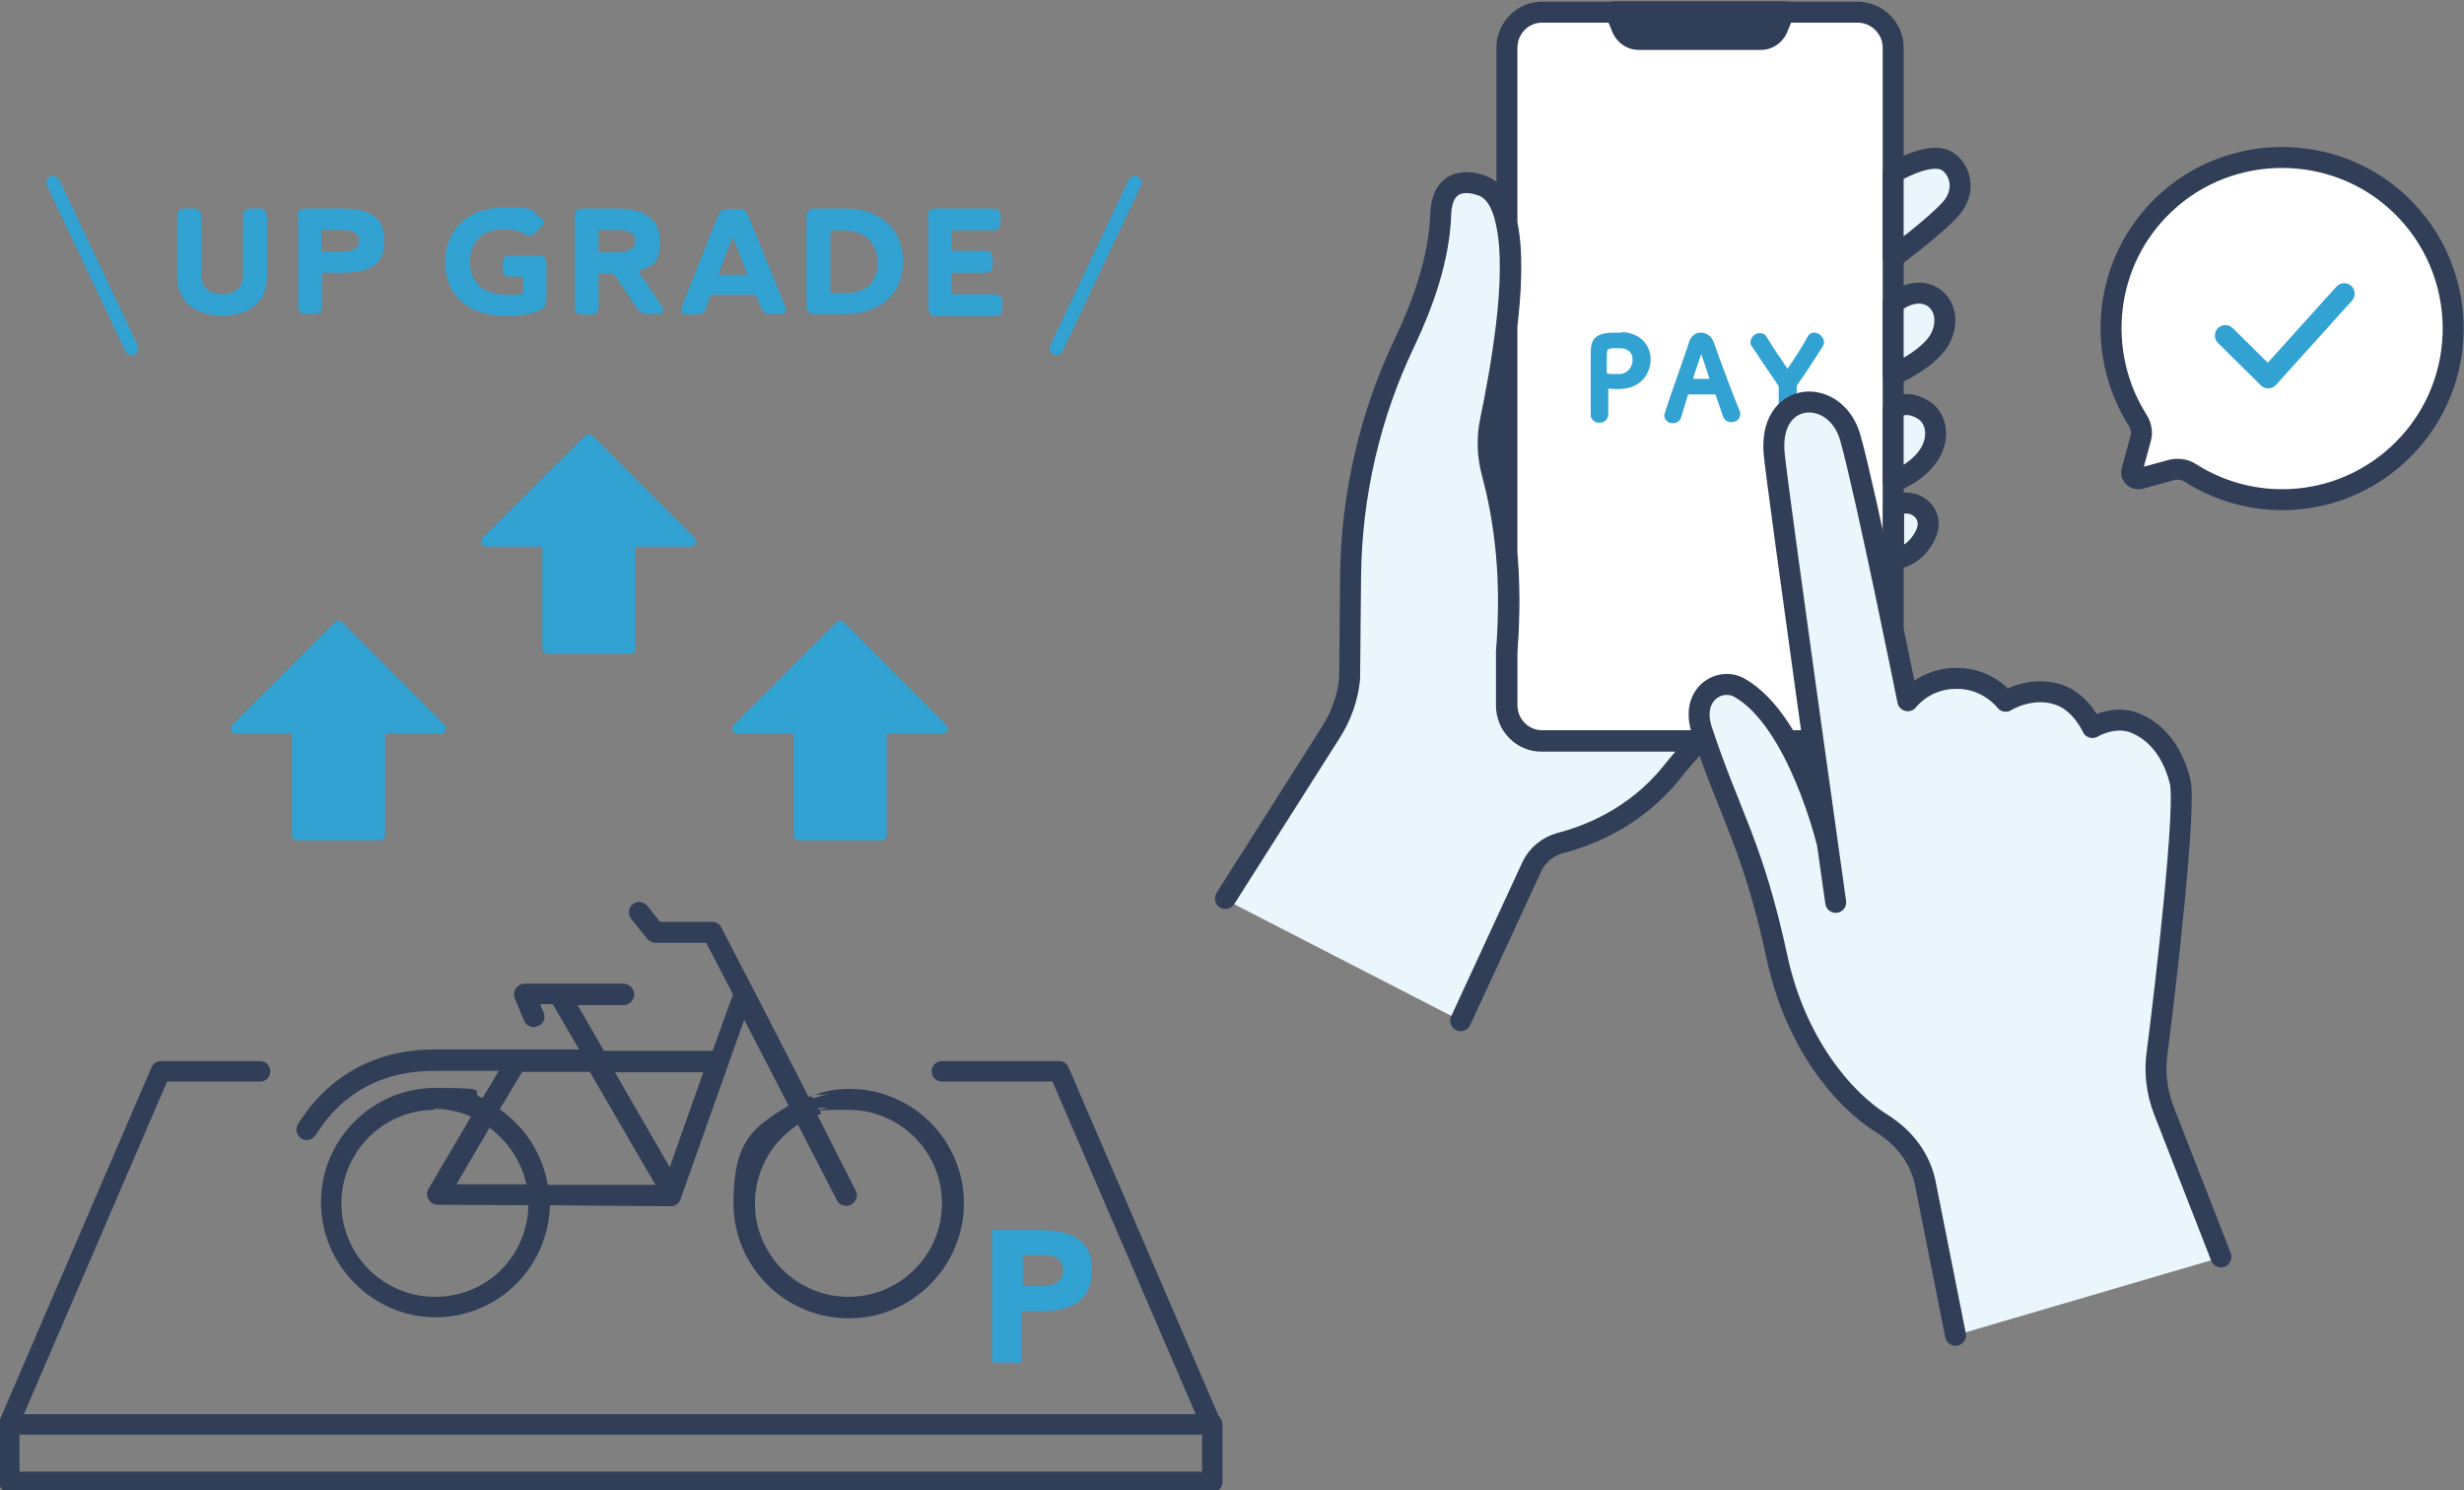 <?xml version="1.0" encoding="UTF-8"?> <svg xmlns="http://www.w3.org/2000/svg" id="_レイヤー_2" version="1.1" viewBox="0 0 505.9 306"><rect x="0" y="0" width="505.9" height="306" fill="#808080" stroke="none"/><defs><style> .st0, .st1, .st2, .st3, .st4, .st5, .st6 { stroke-linecap: round; stroke-linejoin: round; } .st0, .st1, .st3, .st4 { stroke: #303e58; } .st0, .st1, .st3, .st4, .st5 { stroke-width: 4.3px; } .st0, .st7 { fill: #303e58; } .st1, .st5, .st6 { fill: none; } .st2 { stroke-width: 2.1px; } .st2, .st8 { fill: #32a2d3; } .st2, .st5, .st6 { stroke: #32a2d3; } .st3, .st9 { fill: #eaf6fb; } .st4 { fill: #fff; } .st6 { stroke-width: 2.8px; } </style></defs><g><g><path class="st8" d="M49.9,44.7c0-1.5.4-1.9,1.9-1.9h1.1c1.5,0,1.9.4,1.9,1.9v12.2c0,4.7-3.2,7.9-9.2,7.9s-9.2-3.3-9.2-7.9v-12.2c0-1.5.4-1.9,1.9-1.9h1.1c1.5,0,1.9.4,1.9,1.9v11.8c0,2,1.2,3.9,4.3,3.9s4.3-1.9,4.3-3.9v-11.8Z"></path><path class="st8" d="M61.1,44.7c0-1.5.4-1.9,1.9-1.9h6.5c5.2,0,9.4.9,9.4,6.6s-3.8,6.6-9.3,6.6h-3.5v6.6c0,1.5-.4,1.9-1.9,1.9h-1.1c-1.5,0-1.9-.4-1.9-1.9v-18ZM66,47.2v4.5h3.6c2.9,0,4.1-.7,4.1-2.3s-1.2-2.2-4.1-2.2h-3.6Z"></path><path class="st8" d="M110.8,44.5c.3.2.8.6.8,1.1s-.2.7-.6,1.1l-1,1c-.5.5-.9.7-1.3.7-.5,0-.9-.3-1.2-.5-1-.5-2.4-.8-4.1-.8-3.9,0-6.9,2-6.9,6.5s2.8,6.9,7.5,6.9,2.3-.1,3.4-.4v-3.3h-2.4c-1.5,0-1.8-.3-1.8-1.8v-.7c0-1.4.3-1.8,1.8-1.8h5.4c1.5,0,1.8.4,1.8,1.8v6.9c0,1.6-.6,2.2-1.6,2.6-1.4.6-4,1.1-6.7,1.1-8,0-12.5-4.5-12.5-11.1s4.6-11.2,12.1-11.2,5.4.7,7.3,2Z"></path><path class="st8" d="M118,44.7c0-1.5.4-1.9,1.9-1.9h6.3c6,0,9.3,2,9.3,6.7s-1.6,5.2-4.5,6.1l4.9,7.3c.6,1,.2,1.6-.9,1.6h-1.6c-1.5,0-2.1-.3-2.9-1.6l-4.5-6.7h-3.1v6.5c0,1.5-.4,1.9-1.9,1.9h-1.1c-1.5,0-1.9-.4-1.9-1.9v-18ZM122.9,47.2v4.6h3.3c2.9,0,4.2-.6,4.2-2.3s-1.3-2.3-4.2-2.3h-3.3Z"></path><path class="st8" d="M155.1,60.5h-9.1l-.9,2.4c-.4,1.3-.9,1.7-2.3,1.7h-1.6c-1.1,0-1.6-.6-1.2-1.7l7.3-18.3c.5-1.4.9-1.7,2.4-1.7h1.6c1.4,0,1.9.3,2.4,1.6l7.5,18.4c.4,1.1,0,1.6-1.2,1.6h-1.5c-1.5,0-1.9-.3-2.4-1.7l-1-2.4ZM147.5,56.4h6l-3.1-7.8-2.9,7.8Z"></path><path class="st8" d="M165.6,44.7c0-1.5.4-1.9,1.9-1.9h5.8c7.3,0,12.1,4.1,12.1,10.9s-4.8,10.8-12.1,10.8h-5.8c-1.5,0-1.9-.4-1.9-1.9v-18ZM170.5,47.2v13h2.8c4.9,0,6.9-2.4,6.9-6.4s-2.8-6.5-6.9-6.5h-2.8Z"></path><path class="st8" d="M190.5,44.7c0-1.5.4-1.9,1.9-1.9h11.1c1.5,0,1.9.4,1.9,1.9v.7c0,1.5-.4,1.9-1.9,1.9h-8.1v4.2h6.5c1.5,0,1.9.4,1.9,1.9v.7c0,1.5-.4,1.9-1.9,1.9h-6.5v4.4h8.5c1.5,0,1.9.4,1.9,1.9v.7c0,1.5-.4,1.9-1.9,1.9h-11.4c-1.5,0-1.9-.4-1.9-1.9v-18Z"></path></g><line class="st6" x1="10.9" y1="37.5" x2="27" y2="71.5"></line><line class="st6" x1="233" y1="37.5" x2="216.9" y2="71.5"></line></g><g><g><path class="st7" d="M249,294.6H1.9c-.7,0-1.4-.4-1.8-.9-.4-.6-.5-1.3-.2-2l31.2-72.5c.3-.8,1.1-1.3,1.9-1.3h20.4c1.2,0,2.1.9,2.1,2.1s-.9,2.1-2.1,2.1h-19.1l-29.4,68.3h240.6l-29.4-68.3h-22.7c-1.2,0-2.1-.9-2.1-2.1s.9-2.1,2.1-2.1h24.1c.8,0,1.6.5,1.9,1.3l31.2,72.5c.3.6.2,1.4-.2,2-.4.6-1,.9-1.8.9Z"></path><path class="st7" d="M249,306.4H1.9c-1.2,0-2.1-.9-2.1-2.1v-11.8c0-1.2.9-2.1,2.1-2.1s2.1.9,2.1,2.1v9.7h242.8v-9.7c0-1.2.9-2.1,2.1-2.1s2.1.9,2.1,2.1v11.8c0,1.2-.9,2.1-2.1,2.1Z"></path></g><path class="st8" d="M203.8,252.6h10.1c1.4,0,2.8.1,4,.4,1.3.3,2.4.7,3.3,1.3.9.6,1.7,1.5,2.2,2.5.6,1.1.8,2.4.8,4s-.3,2.9-.8,4c-.5,1.1-1.2,1.9-2.1,2.6-.9.6-2,1.1-3.2,1.4-1.2.3-2.6.4-4,.4h-4.4v10.6h-6v-27.3ZM209.9,264.1h4c.5,0,1.1,0,1.6-.2.5-.1,1-.3,1.4-.5.4-.2.7-.6,1-1,.2-.4.4-1,.4-1.6s-.2-1.3-.5-1.7c-.3-.4-.7-.8-1.2-1-.5-.2-1.1-.4-1.7-.4-.6,0-1.2,0-1.8,0h-3.1v6.5Z"></path><g><path class="st7" d="M174.2,270.1c-12.7,0-23-10.3-23-23s4-15.2,10.8-19.4l.7-.4-9.9-19.1-13.5,38.1c-.2.7-.9,1.1-1.5,1.1l-25.3-.2v.9c-.5,12.4-10.6,22.2-23,22.2s-23-10.3-23-23,10.3-23,23-23,6.2.6,9.2,1.9l.7.3,4-6.8h-14.1c-10.8,0-19.2,4.5-24.8,13.4-.3.5-.8.8-1.4.8s-.6,0-.9-.3c-.4-.2-.6-.6-.7-1,0-.4,0-.9.2-1.2,6.2-9.8,15.7-15,27.6-15h30.5c0,0-6-10.4-6-10.4h-3.7l1,2.4c.3.8,0,1.8-.9,2.1-.2,0-.4.1-.6.1-.7,0-1.3-.4-1.5-1l-1.9-4.6c-.2-.5-.2-1.1.2-1.5.3-.5.8-.7,1.4-.7h20.3c.9,0,1.6.7,1.6,1.6s-.7,1.6-1.6,1.6h-10.3l6,10.4h23c0,0,4.4-12.2,4.4-12.2l-5.7-11.1h-10.7c-.5,0-1-.2-1.3-.6l-3.3-4.1c-.6-.7-.4-1.7.3-2.3.3-.2.6-.4,1-.4s1,.2,1.3.6l2.8,3.5h11c.6,0,1.2.3,1.5.9l6.4,12.5c0,0,0,.2.1.2h0s11.5,22.5,11.5,22.5l.7-.3c2.6-.9,5.2-1.4,7.9-1.4,12.7,0,23,10.3,23,23s-10.3,23-23,23ZM163.3,230.7c-5.5,3.7-8.8,9.8-8.8,16.4,0,10.9,8.9,19.8,19.8,19.8s19.7-8.9,19.7-19.8-8.9-19.7-19.7-19.7-4.2.3-6.2,1l-1,.3,8.2,16c.2.4.2.8.1,1.2-.1.4-.4.8-.8,1-.2.1-.5.2-.7.2-.6,0-1.2-.3-1.5-.9l-8.3-16-.8.5ZM89.3,227.4c-10.9,0-19.7,8.9-19.7,19.7s8.9,19.8,19.7,19.8,19.2-8.3,19.7-18.9v-.9s-19.1-.1-19.1-.1c-.6,0-1.1-.3-1.4-.8-.3-.5-.3-1.1,0-1.6l9-15.3-1-.4c-2.3-.9-4.8-1.4-7.3-1.4ZM102,227.9l.7.5c4.9,3.5,8.2,8.8,9.3,14.7v.7c.1,0,23.6.2,23.6.2l-14.1-24.4h-14.5s-5,8.4-5,8.4ZM92.8,243.7h16c0,.1-.2-1-.2-1-1-4.5-3.7-8.5-7.4-11.4l-.8-.6-7.6,12.9ZM137.6,240.9l7.6-21.3h-19.9c0,0,12.4,21.3,12.4,21.3Z"></path><path class="st7" d="M174.2,270.7c-13,0-23.6-10.6-23.6-23.6s4.1-15.5,11-19.9l.3-.2-9.1-17.6-13.1,36.9c-.3.9-1.1,1.4-2,1.4l-24.8-.2v.3c-.5,12.7-10.8,22.7-23.5,22.7s-23.5-10.6-23.5-23.6,10.6-23.5,23.5-23.5,6.4.7,9.4,2h.3c0,.1,3.3-5.5,3.3-5.5h-13.2c-10.7,0-18.9,4.4-24.4,13.2-.4.6-1.1,1-1.8,1s-.8-.1-1.1-.3c-.5-.3-.8-.8-1-1.4-.1-.6,0-1.1.3-1.6,6.3-10,16-15.3,28.1-15.3h29.6c0,0-5.4-9.3-5.4-9.3h-2.6l.7,1.7c.5,1.1,0,2.4-1.2,2.8-.3.1-.5.2-.8.2-.9,0-1.7-.5-2-1.3l-1.9-4.6c-.3-.7-.2-1.4.2-2,.4-.6,1.1-1,1.8-1h20.3c1.2,0,2.2,1,2.2,2.2s-1,2.2-2.2,2.2h-9.4l5.4,9.4h22.3c0,0,4.2-11.6,4.2-11.6l-5.5-10.6h-10.4c-.7,0-1.3-.3-1.7-.8l-3.3-4.1c-.7-.9-.6-2.3.3-3,.4-.3.9-.5,1.3-.5s1.3.3,1.7.8l2.6,3.3h10.7c.8,0,1.6.4,1.9,1.2l6.5,12.5c0,0,0,.2.1.2l11.3,22h.3c2.6-1.1,5.4-1.6,8.1-1.6,13,0,23.5,10.6,23.5,23.5s-10.6,23.6-23.5,23.6ZM152.7,206.8l10.6,20.7-1.1.7c-6.6,4.2-10.5,11.3-10.5,19,0,12.4,10.1,22.5,22.5,22.5s22.5-10.1,22.5-22.5-10.1-22.5-22.5-22.5-5.2.5-7.7,1.4l-1.2.4-11.8-22.9s0,0,0-.1h0c0,0-6.4-12.6-6.4-12.6-.2-.4-.6-.6-1-.6h-11.2l-2.9-3.7c-.4-.5-1.1-.5-1.6-.2-.5.4-.6,1.1-.2,1.6l3.3,4.1c.2.3.5.4.9.4h11.1l6,11.6-4.6,12.8h-23.7c0,0-6.7-11.6-6.7-11.6h11.2c.6,0,1.1-.5,1.1-1.1s-.5-1.1-1.1-1.1h-20.3c-.4,0-.7.2-.9.5-.2.3-.2.7-.1,1l1.9,4.6c.2.6.9.8,1.5.6.6-.2.8-.9.6-1.5l-1.3-3.1h4.8l6.6,11.5h-31.4c-11.7,0-21.1,5-27.2,14.7-.2.3-.2.5-.1.8,0,.3.2.5.5.7.5.3,1.2.2,1.5-.3,5.7-9.1,14.2-13.7,25.3-13.7h15s-4.7,8-4.7,8l-1.1-.5c-2.8-1.2-5.9-1.9-9-1.9-12.4,0-22.5,10.1-22.5,22.5s10.1,22.5,22.5,22.5,22-9.5,22.5-21.7v-1.4c0,0,25.9.2,25.9.2.5,0,.9-.3,1-.7l14-39.2ZM174.2,267.4c-11.2,0-20.3-9.1-20.3-20.3s3.4-13.1,9.1-16.9l1.3-.9,8.5,16.6c.3.5,1,.8,1.5.5.3-.1.5-.4.5-.6,0-.3,0-.6,0-.8l-8.5-16.5,1.6-.5c2.1-.7,4.2-1,6.3-1,11.2,0,20.3,9.1,20.3,20.3s-9.1,20.3-20.3,20.3ZM163.6,231.1c-5.4,3.6-8.6,9.6-8.6,16,0,10.6,8.6,19.2,19.2,19.2s19.2-8.6,19.2-19.2-8.6-19.2-19.2-19.2-4,.3-6,1h-.4c0,.1,7.9,15.6,7.9,15.6.3.5.3,1.1.1,1.6-.2.6-.6,1-1.1,1.3-.3.2-.6.2-1,.2-.8,0-1.6-.4-1.9-1.2l-8-15.5-.3.2h0ZM89.3,267.4c-11.2,0-20.3-9.1-20.3-20.3s9.1-20.3,20.3-20.3,5.1.5,7.5,1.4l1.5.6-9.3,15.9c-.2.3-.2.8,0,1.1.2.3.6.6,1,.6h19.7c0,.1,0,1.6,0,1.6-.5,10.9-9.4,19.4-20.2,19.4ZM89.3,227.9c-10.6,0-19.2,8.6-19.2,19.2s8.6,19.2,19.2,19.2,18.7-8.1,19.2-18.4v-.4s-18.6-.1-18.6-.1c-.8,0-1.5-.4-1.9-1.1-.4-.7-.4-1.5,0-2.2l8.7-14.8-.4-.2c-2.3-.9-4.7-1.4-7.1-1.4ZM136.5,244.5l-24.8-.2-.2-1.2c-1-5.8-4.2-10.9-9.1-14.4l-1-.8,5.3-9.1h15.1s14.7,25.5,14.7,25.5ZM112.5,243.3h22.1c0,.1-13.5-23.2-13.5-23.2h-13.9s-4.6,7.7-4.6,7.7l.3.2c5,3.6,8.4,9,9.5,15v.3ZM109.5,244.3h-17.6c0-.1,8.4-14.4,8.4-14.4l1.3,1c3.8,2.9,6.5,7,7.6,11.7l.4,1.7ZM93.7,243.2h14.4c0,0-.1-.3-.1-.3-1-4.4-3.6-8.3-7.2-11.1l-.3-.2-6.8,11.6ZM137.7,242.2l-13.4-23.1h21.6c0,0-8.2,23.1-8.2,23.1ZM126.2,220.1l11.3,19.6,6.9-19.5h-18.3Z"></path></g></g><g><g><g><g><path class="st0" d="M361.6,8h-25.2c-1.4,0-2.7-.9-3.3-2.2l-1.4-3.4h34.6l-1.4,3.4c-.6,1.3-1.9,2.2-3.3,2.2Z"></path><path class="st4" d="M388.7,9.8v135c0,4-3.3,7.3-7.3,7.3h-64.8c-4,0-7.2-3.3-7.2-7.3v-11c.6-7.7.5-14.4,0-20.1v-46.9c.9-7.5,1.2-15.3,0-20.9V9.8c0-4,3.2-7.3,7.2-7.3h15.1l1.4,3.4c.6,1.3,1.9,2.2,3.3,2.2h25.2c1.4,0,2.7-.9,3.3-2.2l1.4-3.4h15.1c4,0,7.3,3.3,7.3,7.3Z"></path><path class="st9" d="M251.6,184.5l21.7-34.2c2.1-3.3,3.4-7,3.8-10.9l.2-21.2c.2-16.7,4-33.1,11.2-48.1,3.7-7.8,7-17.1,7.3-26,.3-9.2,8.1-6.1,8.1-6.1,2.9.8,4.6,3.8,5.4,7.9,1.2,5.6.9,13.3,0,20.9-.9,7.5-2.3,14.9-3.3,19.7-.7,3.4-.6,7,.3,10.4,1,3.7,2.3,9.3,3,16.9.5,5.7.6,12.4,0,20.1v11c0,4,3.2,7.3,7.2,7.3h32.4c-2,2-4,4.3-5.9,6.7-7.5,9.2-17.2,12.8-22.6,14.2-2.6.7-4.8,2.5-5.9,4.9l-14.6,31.6-48.4-24.9Z"></path></g><path class="st3" d="M388.7,62.3s4.1-3.6,8-1.4c2.7,1.6,3.5,5.4,1.5,8.9-2.5,4.2-9.5,7.2-9.5,7.2v-14.7Z"></path><path class="st3" d="M388.7,84.1s2.3-2.3,6.1,0c2.7,1.6,3.5,5.4,1.5,8.9-2.5,4.2-7.6,5.9-7.6,5.9v-14.7Z"></path><path class="st3" d="M388.7,35.5s6.3-3.9,10.2-2.8c2.8.8,5.5,5.8,1.6,10.2-3.2,3.6-11.8,10-11.8,10v-17.4Z"></path><path class="st3" d="M388.8,103.8v11s3.8,0,6.3-4.5c1.8-3.2.2-5.7-1.8-6.6s-4.5,0-4.5,0Z"></path><path class="st1" d="M251.6,184.5l21.7-34.2c2.1-3.3,3.4-7,3.8-10.9l.2-21.2c.2-16.7,4-33.1,11.2-48.1,3.7-7.8,7-17.1,7.3-26,.3-9.2,8.1-6.1,8.1-6.1,2.9.8,4.6,3.8,5.4,7.9,1.2,5.6.9,13.3,0,20.9-.9,7.5-2.3,14.9-3.3,19.7-.7,3.4-.6,7,.3,10.4,1,3.7,2.3,9.3,3,16.9.5,5.7.6,12.4,0,20.1v11c0,4,3.2,7.3,7.2,7.3h32.4c-2,2-4,4.3-5.9,6.7-7.5,9.2-17.2,12.8-22.6,14.2-2.6.7-4.8,2.5-5.9,4.9l-14.6,31.6"></path><g><path class="st8" d="M332.9,68.3c-.5,0-.9,0-1.3,0-2.3,0-3.6.4-4.3,1.3-.7.9-.7,2.1-.7,3.5,0,.7,0,1.6,0,2.6,0,1.1,0,2.4,0,3.7,0,2.4,0,4.3,0,5.8h0s0,0,0,0c0,.5.2.9.6,1.2.3.3.7.4,1.2.4h0c.9,0,1.7-.5,1.8-1.7v-.9c0-.8,0-1.6,0-2.4,0-.7,0-1.4,0-2,.5,0,1,.1,1.6.1.5,0,1.1,0,1.7-.1,3.6-.4,5.4-3.3,5.4-6,0-2.6-1.8-5.4-5.8-5.6ZM335.2,73.9c0,1.3-.9,2.7-2.4,2.9-.5,0-.9,0-1.4,0-1.2,0-1.5-.1-1.5-.2,0,0,0,0,0,0v-.4c0-.4,0-.9,0-1.3,0-.4,0-.9,0-1.3,0-.9,0-1.5.2-1.8.2-.2.5-.3,1.4-.3.5,0,1.1,0,1.1,0h0c1.9,0,2.6,1.2,2.6,2.3Z"></path><path class="st8" d="M351.8,70.2c-.4-1.1-1.4-1.9-2.6-1.9h0c-1.1,0-2,.7-2.4,1.9l-.3,1q-4.8,13.6-4.8,14.1c0,.5.2.9.6,1.2.3.3.7.4,1.2.4h0c.8,0,1.5-.5,1.7-1.3.2-.7.5-1.6.8-2.7l.6-1.9c.6,0,2,0,3.4,0,.9,0,1.8,0,2.2,0l.4,1.1c.6,1.7,1,3,1.2,3.5.3.7.9,1.1,1.7,1.1h0c.5,0,.9-.2,1.2-.4.4-.3.6-.8.6-1.3,0-.3,0-.6-.2-.8-.8-1.9-3.9-10-5.3-14.1ZM351,77.8c0,0-.1,0-.2,0-.4,0-.9,0-1.4,0-.5,0-.9,0-1.3,0-.2,0-.3,0-.5,0,.3-1.1,1.4-4.2,1.7-5.1,0,0,0,0,0,0,0,0,0,0,0,0,.4,1.1,1,3,1.7,5.1ZM346.5,81.1h0s0,0,0,0c0,0,0,0,0,0Z"></path><path class="st8" d="M373.8,68.8c-.4-.3-.9-.5-1.3-.5-.6,0-1.1.3-1.4.9-.9,1.7-2.6,4.4-4.1,6.5-1.6-2.3-3.2-4.7-4.2-6.4-.3-.6-.9-.9-1.5-.9-1,0-1.9.9-1.9,1.9,0,.3.1.7.4,1,.5.7,1.1,1.6,1.8,2.7,1.1,1.6,2.4,3.5,3.4,5q.2.2.2.5v5.6c0,.6.2,1,.6,1.4.3.3.8.4,1.3.4h0c.5,0,.9-.2,1.2-.4.4-.3.6-.8.6-1.3,0-1,0-2.2,0-3.2,0-.9,0-1.8,0-2.4,0-.4,0-.4.2-.7,1.6-2.2,4.1-6.1,5.1-7.7.2-.3.3-.6.3-.9,0-.5-.2-1-.6-1.3Z"></path></g></g><g><path class="st9" d="M456,258.1l-11.7-30c-1.5-3.9-2-8-1.4-12,1.9-14.7,6-50.7,4.7-55.7-2-7.8-6.4-10.9-9.7-12.1-4.2-1.4-8.3,1.1-8.3,1.1,0,0-2.3-5.3-7.1-6.8-5.7-1.8-10.7,1.4-10.7,1.4,0,0-3.6-4.8-10.2-4.7-6.5,0-9.9,4.6-9.9,4.6,0,0-8.7-43.1-11.8-54-3-10.7-17.1-9.9-15.6,3.6,1.1,10.2,12.6,91.8,12.6,91.8l-1.7-12s-6-25.3-18.1-32.1c-4-2.2-10.1,1.3-7.7,8.7,5.8,17.6,10.5,23.6,15.5,46.9,3.7,17,13.2,28.8,21.6,34,4.6,2.9,7.8,7.2,8.8,12.2l6.2,31.2,54.5-16Z"></path><path class="st1" d="M456,258.1l-11.7-30c-1.5-3.9-2-8-1.4-12,1.9-14.7,6-50.7,4.7-55.7-2-7.8-6.4-10.9-9.7-12.1-4.2-1.4-8.3,1.1-8.3,1.1,0,0-2.3-5.3-7.1-6.8-5.7-1.8-10.7,1.4-10.7,1.4,0,0-3.6-4.8-10.2-4.7-6.5,0-9.9,4.6-9.9,4.6,0,0-8.7-43.1-11.8-54-3-10.7-17.1-9.9-15.6,3.6,1.1,10.2,12.6,91.8,12.6,91.8l-1.7-12s-6-25.3-18.1-32.1c-4-2.2-10.1,1.3-7.7,8.7,5.8,17.6,10.5,23.6,15.5,46.9,3.7,17,13.2,28.8,21.6,34,4.6,2.9,7.8,7.2,8.8,12.2l6.2,31.2"></path></g></g><g><path class="st4" d="M493.4,92.3c13.9-13.9,13.7-36.6-.6-50.3-13.4-12.8-34.8-12.9-48.3-.2-12.6,11.8-14.4,30.6-5.6,44.5.7,1.1,1,2.5.6,3.8l-1.8,6.6c-.3.9.6,1.8,1.6,1.6l6.6-1.8c1.3-.3,2.7-.1,3.8.6,13.6,8.7,31.8,7.1,43.7-4.8Z"></path><polyline class="st5" points="456.9 68.9 465.7 77.6 481.3 60.3"></polyline></g></g><g><g><polygon class="st2" points="48.4 149.6 69.5 128.5 90.5 149.6 48.4 149.6"></polygon><rect class="st2" x="61" y="145" width="17" height="26.5"></rect></g><g><polygon class="st2" points="151.4 149.6 172.5 128.5 193.5 149.6 151.4 149.6"></polygon><rect class="st2" x="164" y="145" width="17" height="26.5"></rect></g><g><polygon class="st2" points="99.8 111.2 120.9 90.2 141.9 111.2 99.8 111.2"></polygon><rect class="st2" x="112.4" y="106.7" width="17" height="26.5"></rect></g></g></svg> 